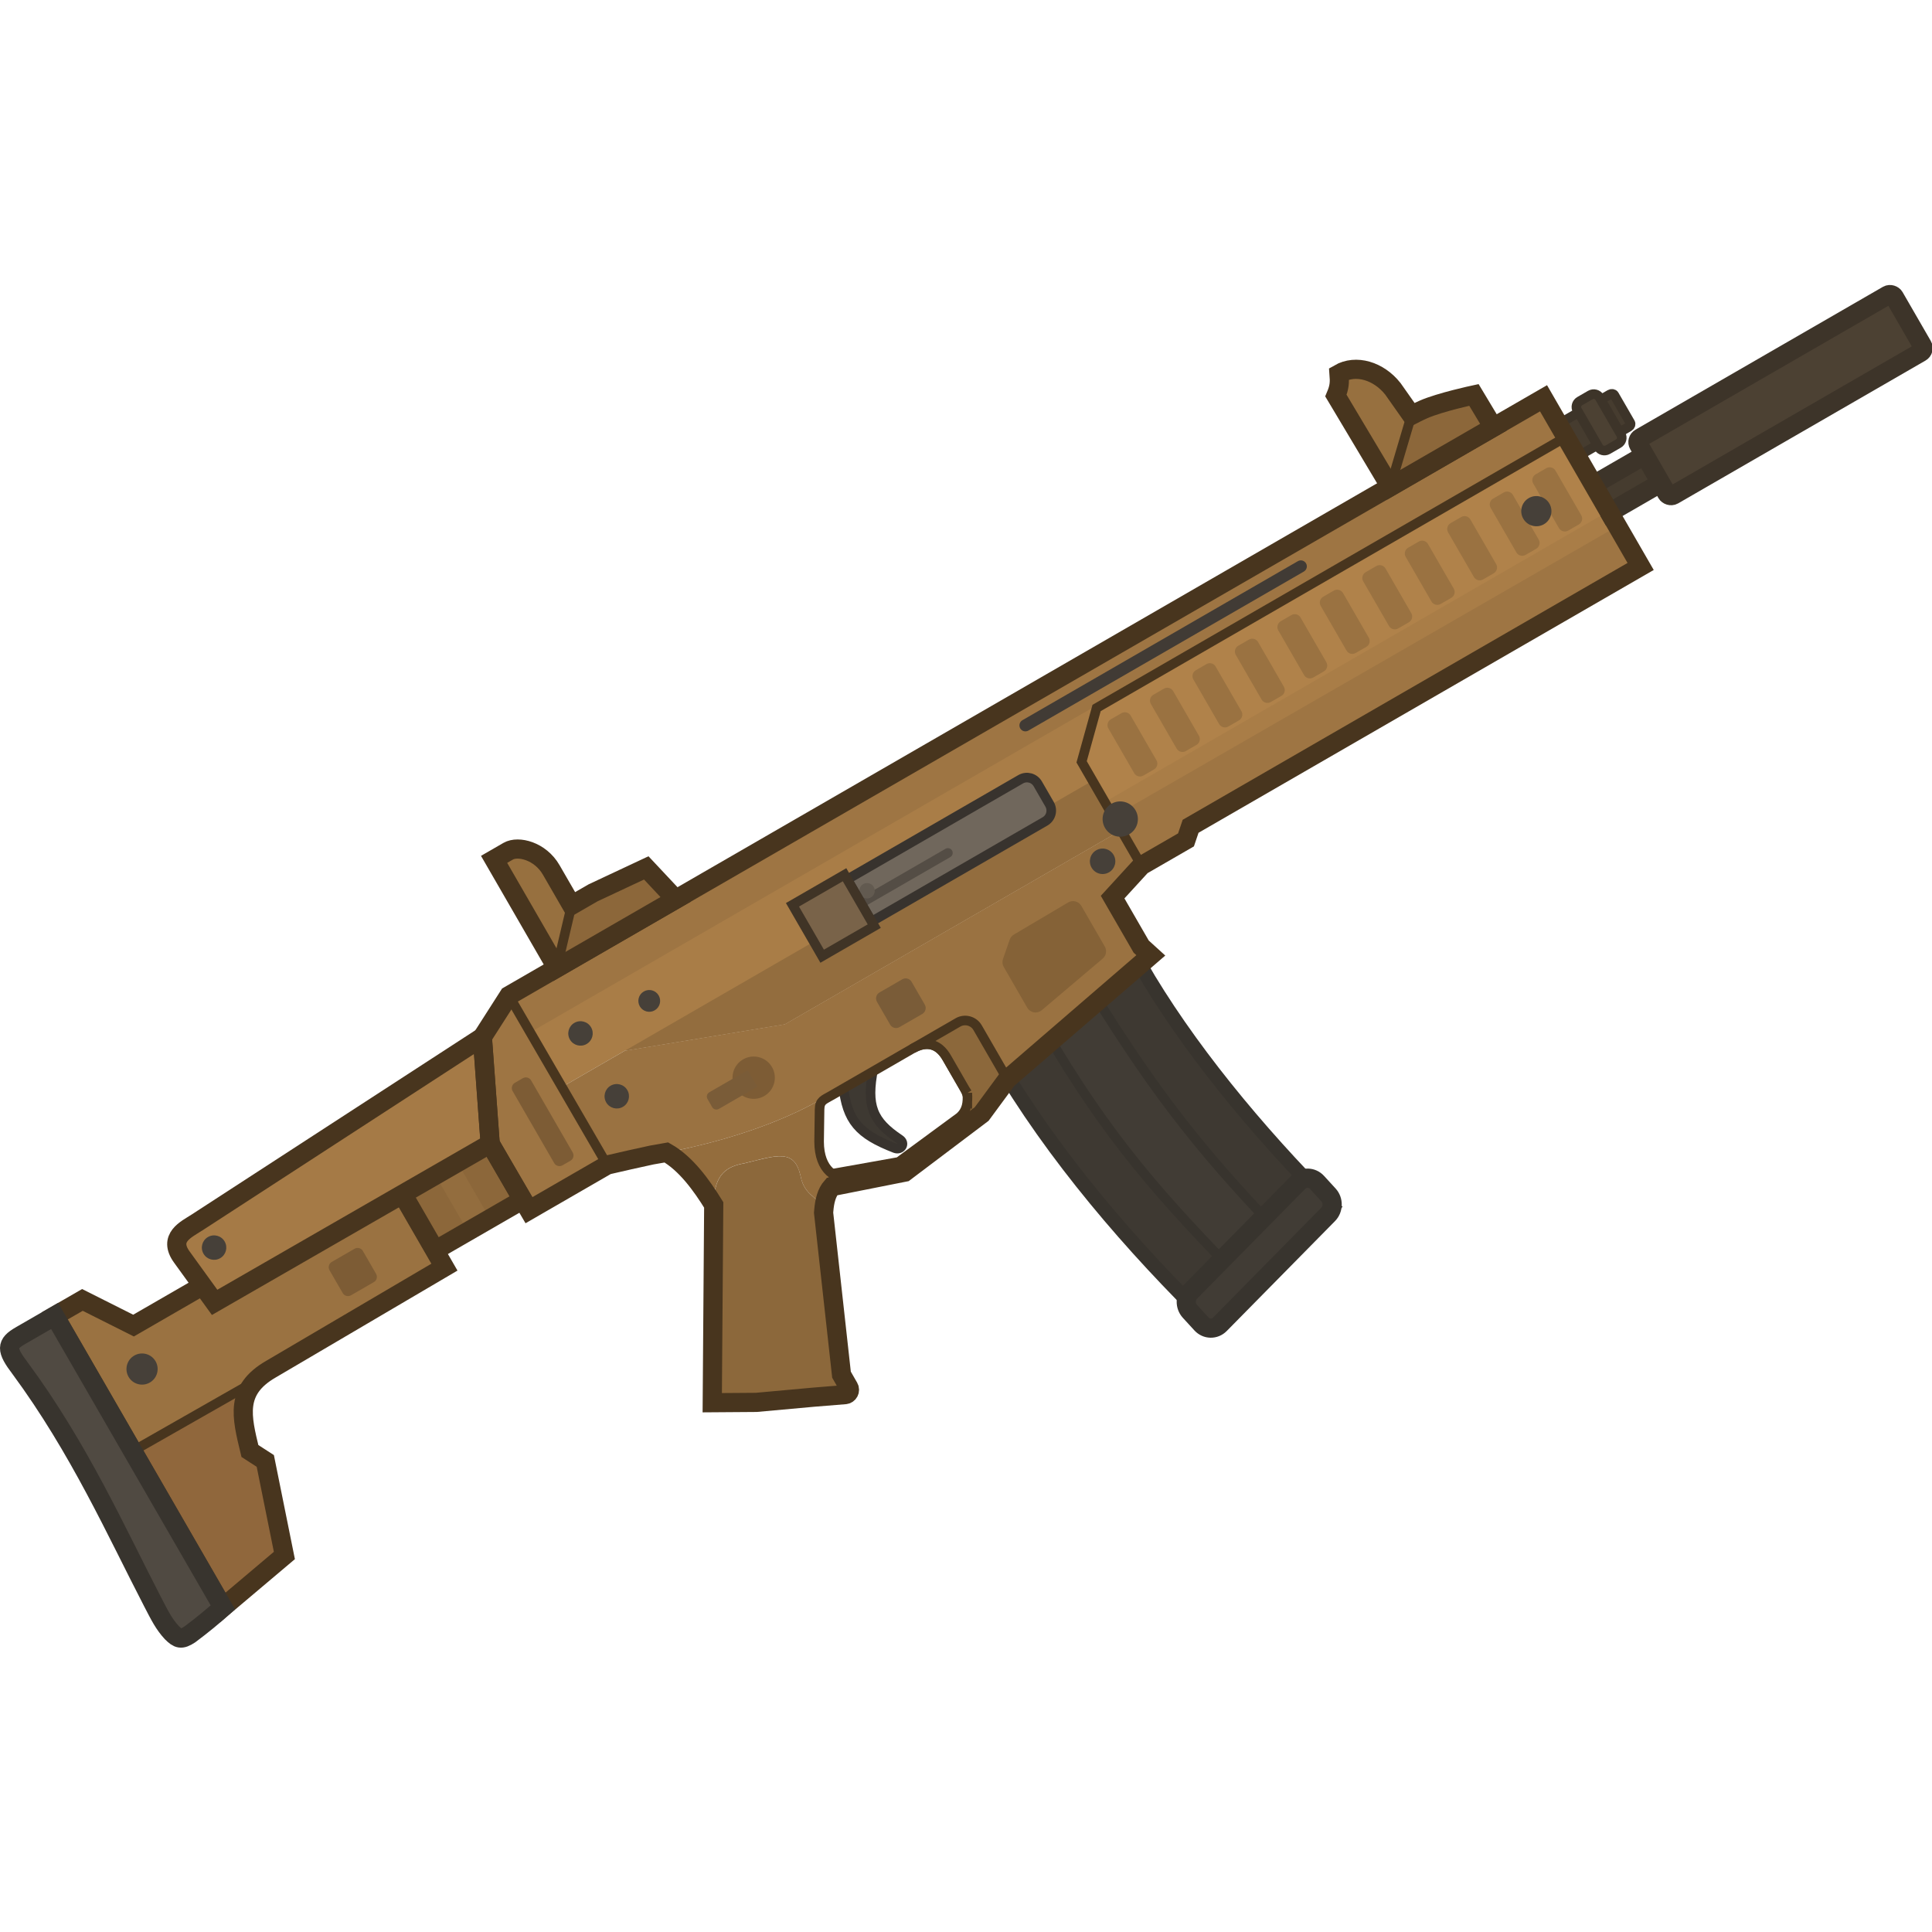 <?xml version="1.0" encoding="UTF-8" standalone="no"?>
<svg
   width="110"
   height="110"
   viewBox="0 0 110 110"
   fill="none"
   version="1.1"
   id="svg149"
   sodipodi:docname="acr.svg"
   inkscape:version="1.1.2 (0a00cf5339, 2022-02-04)"
   xmlns:inkscape="http://www.inkscape.org/namespaces/inkscape"
   xmlns:sodipodi="http://sodipodi.sourceforge.net/DTD/sodipodi-0.dtd"
   xmlns="http://www.w3.org/2000/svg"
   xmlns:svg="http://www.w3.org/2000/svg">
  <sodipodi:namedview
     id="namedview151"
     pagecolor="#505050"
     bordercolor="#ffffff"
     borderopacity="1"
     inkscape:pageshadow="0"
     inkscape:pageopacity="0"
     inkscape:pagecheckerboard="1"
     showgrid="false"
     inkscape:zoom="5.5990001"
     inkscape:cx="5.3580996"
     inkscape:cy="33.756028"
     inkscape:window-width="2560"
     inkscape:window-height="1372"
     inkscape:window-x="0"
     inkscape:window-y="0"
     inkscape:window-maximized="1"
     inkscape:current-layer="svg149" />
  <g
     clip-path="url(#clip0_1414_881)"
     id="g142"
     transform="matrix(1.006,0,0,1.006,-0.146,0.724)">
    <path
       d="m 91.267,21.598 -3.269,1.887 c -0.089,0.052 -0.127,0.154 -0.084,0.229 l 0.907,1.571 c 0.043,0.075 0.151,0.094 0.24,0.042 l 3.269,-1.887 c 0.089,-0.052 0.127,-0.154 0.084,-0.229 l -0.907,-1.571 c -0.043,-0.075 -0.151,-0.094 -0.24,-0.042 z"
       fill="#463c2f"
       stroke="#3d3429"
       stroke-width="0.542"
       stroke-miterlimit="3.994"
       id="path2" />
    <path
       d="m 63.082,45.374 1.67,2.893 2.519,-1.454 0.26,-0.769 25.468,-14.704 -1.402,-2.429 z"
       fill="#9e7543"
       id="path4" />
    <path
       d="m 56.675,59.141 7.861,-5.219 c 2.665,4.643 6.653,9.474 10.828,13.661 l -6.54,6.586 C 64.307,69.765 59.848,64.591 56.675,59.141 Z"
       fill="#413c35"
       id="path6" />
    <path
       d="m 56.675,59.141 7.861,-5.219 c 2.665,4.643 6.653,9.474 10.828,13.661 l -6.54,6.586 C 64.307,69.765 59.848,64.591 56.675,59.141 Z"
       stroke="#38342e"
       stroke-width="1.085"
       stroke-miterlimit="3.994"
       stroke-linecap="round"
       id="path8" />
    <path
       d="m 73.213,69.75 2.152,-2.168 c -4.175,-4.187 -8.163,-9.018 -10.828,-13.661 l -2.467,1.638 c 3.682,5.917 6.313,9.214 11.142,14.191 z"
       fill="#3e3932"
       stroke="#38342e"
       stroke-width="0.542"
       stroke-miterlimit="3.994"
       stroke-linecap="round"
       id="path10" />
    <path
       d="m 59.209,57.459 -2.534,1.682 c 3.173,5.45 7.632,10.623 12.148,15.028 l 2.015,-2.029 C 65.829,67.039 62.895,63.761 59.209,57.459 Z"
       fill="#3e3932"
       stroke="#38342e"
       stroke-width="0.542"
       stroke-miterlimit="3.994"
       stroke-linecap="round"
       id="path12" />
    <path
       d="m 73.637,66.178 -6.128,6.221 c -0.293,0.298 -0.302,0.789 -0.02,1.097 l 0.655,0.715 c 0.282,0.308 0.749,0.317 1.043,0.019 l 6.128,-6.221 c 0.293,-0.298 0.302,-0.789 0.02,-1.097 l -0.655,-0.715 c -0.283,-0.308 -0.749,-0.317 -1.043,-0.019 z"
       fill="#413c35"
       stroke="#38342e"
       stroke-width="1.085"
       stroke-miterlimit="3.994"
       stroke-linecap="round"
       id="path14" />
    <path
       d="m 51.066,63.766 c -1.527,-1.022 -1.918,-1.875 -1.488,-4.035 l -1.712,0.988 c 0.215,1.998 0.889,2.752 2.93,3.544 0.342,0.133 0.607,-0.272 0.269,-0.498 z"
       fill="#3e3932"
       stroke="#38332e"
       stroke-width="0.542"
       stroke-miterlimit="3.994"
       id="path16" />
    <path
       d="M 30.314,57.984 88.899,24.239 87.504,21.822 28.947,55.629 Z"
       fill="#9e7543"
       id="path18" />
    <path
       d="m 30.17,57.7 58.534,-33.794 2.977,5.156 -28.016,16.137 0.442,0.766 -19.547,11.286 -9.054,1.499 -3.547,2.048 z"
       fill="#a97d47"
       id="path20" />
    <path
       d="m 34.51,65.216 -2.551,-4.419 3.547,-2.048 9.054,-1.499 19.107,-11.031 1.139,1.972 -1.69,1.861 1.617,2.801 0.545,0.496 -8.121,7.008 -1.683,-2.915 c -0.225,-0.389 -0.722,-0.522 -1.111,-0.298 l -2.57,1.484 -1.145,0.542 -4.077,2.354 c -2.332,1.346 -5.831,2.525 -9.534,3.124 -0.843,0.184 -1.69,0.37 -2.524,0.567 z"
       fill="#9a7241"
       id="path22" />
    <path
       d="m 28.947,55.629 -1.503,2.35 0.443,6.033 2.198,3.761 4.426,-2.556 z"
       fill="#9e7543"
       stroke="#48351e"
       stroke-width="0.542"
       stroke-miterlimit="3.994"
       stroke-linecap="round"
       id="path24" />
    <path
       d="m 98.478,21.656 -3.893,2.251 -0.289,0.519 -3.968,2.291 0.906,1.569 3.968,-2.291 0.59,0.001 3.894,-2.248 z"
       fill="#463c2f"
       stroke="#3d3429"
       stroke-width="1.085"
       stroke-miterlimit="3.994"
       stroke-linecap="round"
       id="path26" />
    <path
       d="M 62.208,39.35 88.769,24.014 91.189,28.206 62.674,44.669 61.362,42.396 Z"
       fill="#b0824a"
       id="path28" />
    <path
       d="m 40.539,67.473 c -0.689,-1.115 -1.568,-2.338 -2.678,-2.969 3.323,-0.619 6.42,-1.69 8.572,-2.904 -0.278,1.903 0.038,3.619 0.934,4.087 l -0.139,0.748 c -0.306,0.345 -0.415,0.823 -0.46,1.343 l -0.047,-0.002 c -0.113,-0.372 -0.33,-0.563 -0.555,-0.763 -0.287,-0.254 -0.589,-0.52 -0.715,-1.188 -0.328,-1.422 -1.167,-1.212 -2.781,-0.806 -0.129,0.032 -0.264,0.066 -0.403,0.1 -0.998,0.174 -1.682,0.619 -1.727,2.189 z"
       fill="#946d3d"
       id="path30" />
    <path
       d="m 40.542,67.312 c 0.045,-1.571 0.729,-2.016 1.727,-2.189 1.879,-0.462 2.829,-0.831 3.184,0.706 0.238,1.254 1.095,1.095 1.305,2.087 l 1.014,9.167 0.417,0.722 c 0.1,0.172 -0.014,0.39 -0.213,0.406 l -1.776,0.144 -0.349,-0.373 -2.54,0.236 -0.361,0.432 -2.492,0.018 z"
       fill="#8c683b"
       id="path32" />
    <path
       d="m 45.851,77.981 0.349,0.373 -3.25,0.295 0.361,-0.432 z"
       fill="#856238"
       id="path34" />
    <path
       d="m 43.4,61.311 c 0.573,-0.331 0.769,-1.063 0.438,-1.636 -0.331,-0.573 -1.063,-0.769 -1.636,-0.438 -0.573,0.331 -0.769,1.063 -0.438,1.636 0.331,0.573 1.063,0.769 1.635,0.438 z"
       fill="#7d5c35"
       id="path36" />
    <path
       d="m 42.968,60.727 -2.172,1.254 C 40.695,62.039 40.569,62.005 40.511,61.905 L 40.245,61.444 C 40.187,61.344 40.221,61.217 40.321,61.16 l 2.172,-1.254"
       fill="#7a5c38"
       id="path38" />
    <path
       d="m 42.968,60.727 -2.172,1.254 C 40.695,62.039 40.569,62.005 40.511,61.905 L 40.245,61.444 C 40.187,61.344 40.221,61.217 40.321,61.16 l 2.172,-1.254"
       stroke="#7a5c38"
       stroke-width="0.136"
       stroke-miterlimit="3.994"
       id="path40" />
    <path
       d="m 61.345,50.55 c -0.072,-0.125 -0.192,-0.217 -0.332,-0.253 -0.14,-0.037 -0.289,-0.016 -0.414,0.058 l -3.073,1.819 c -0.11,0.065 -0.194,0.168 -0.236,0.289 l -0.38,1.094 c -0.052,0.149 -0.036,0.313 0.043,0.449 l 1.331,2.306 c 0.08,0.139 0.218,0.235 0.377,0.263 0.158,0.028 0.321,-0.017 0.443,-0.12 l 3.449,-2.921 c 0.2,-0.17 0.25,-0.458 0.119,-0.685 z"
       fill="#856237"
       id="path42" />
    <path
       d="m 35.398,61.924 c 0.331,-0.191 0.444,-0.614 0.253,-0.945 -0.191,-0.331 -0.614,-0.444 -0.945,-0.253 -0.331,0.191 -0.444,0.614 -0.253,0.945 0.191,0.331 0.614,0.444 0.945,0.253 z"
       fill="#464039"
       id="path44" />
    <path
       d="m 51.232,54.742 -1.292,0.746 c -0.165,0.095 -0.221,0.306 -0.126,0.47 l 0.746,1.292 c 0.095,0.165 0.306,0.221 0.47,0.126 l 1.292,-0.746 c 0.165,-0.095 0.221,-0.306 0.126,-0.47 l -0.746,-1.292 c -0.095,-0.165 -0.306,-0.221 -0.47,-0.126 z"
       fill="#7a5c38"
       stroke="#7a5c38"
       stroke-width="0.084"
       stroke-miterlimit="3.994"
       stroke-linecap="round"
       id="path46" />
    <path
       d="m 62.909,48.651 c 0.344,-0.199 0.462,-0.639 0.263,-0.984 -0.199,-0.345 -0.64,-0.463 -0.984,-0.265 -0.344,0.199 -0.462,0.64 -0.263,0.985 0.199,0.345 0.64,0.463 0.984,0.264 z"
       fill="#464039"
       id="path48" />
    <path
       d="m 90.155,21.636 -0.603,0.348 c -0.182,0.105 -0.244,0.337 -0.139,0.519 l 1.206,2.089 c 0.105,0.182 0.337,0.244 0.519,0.139 l 0.603,-0.348 c 0.182,-0.105 0.244,-0.337 0.139,-0.519 l -1.206,-2.089 c -0.105,-0.182 -0.337,-0.244 -0.519,-0.139 z"
       fill="#4c4133"
       stroke="#3d3429"
       stroke-width="0.542"
       stroke-miterlimit="3.994"
       id="path50" />
    <path
       d="m 78.832,26.828 1.198,-4.046 -1.053,-1.495 c -0.802,-1.016 -2.09,-1.407 -3.048,-0.853 0.04,0.488 0.025,0.758 -0.177,1.236 z"
       fill="#97703f"
       id="path52" />
    <path
       d="m 37.198,56.462 c 0.295,-0.17 0.396,-0.547 0.226,-0.842 -0.17,-0.295 -0.547,-0.396 -0.842,-0.226 -0.295,0.17 -0.396,0.547 -0.226,0.842 0.17,0.295 0.547,0.396 0.842,0.226 z"
       fill="#464039"
       id="path54" />
    <path
       d="m 33.345,58.368 c 0.331,-0.191 0.444,-0.614 0.253,-0.945 -0.191,-0.331 -0.614,-0.444 -0.945,-0.253 -0.331,0.191 -0.444,0.614 -0.253,0.945 0.191,0.331 0.614,0.444 0.945,0.253 z"
       fill="#464039"
       id="path56" />
    <path
       d="m 63.618,39.642 -0.603,0.348 c -0.182,0.105 -0.244,0.337 -0.139,0.519 l 1.459,2.527 c 0.105,0.182 0.337,0.244 0.519,0.139 l 0.603,-0.348 c 0.182,-0.105 0.244,-0.337 0.139,-0.519 l -1.459,-2.527 c -0.105,-0.182 -0.337,-0.244 -0.519,-0.139 z"
       fill="#9a7241"
       id="path58" />
    <path
       d="m 66.022,38.255 -0.603,0.348 c -0.182,0.105 -0.244,0.337 -0.139,0.519 l 1.459,2.527 c 0.105,0.182 0.337,0.244 0.519,0.139 L 67.861,41.44 C 68.043,41.335 68.105,41.103 68,40.921 l -1.459,-2.527 c -0.105,-0.182 -0.337,-0.244 -0.519,-0.139 z"
       fill="#9a7241"
       id="path60" />
    <path
       d="m 68.427,36.866 -0.603,0.348 c -0.182,0.105 -0.244,0.337 -0.139,0.519 l 1.459,2.527 c 0.105,0.182 0.337,0.244 0.519,0.139 l 0.603,-0.348 c 0.182,-0.105 0.244,-0.337 0.139,-0.519 L 68.945,37.005 c -0.105,-0.182 -0.337,-0.244 -0.519,-0.139 z"
       fill="#9a7241"
       id="path62" />
    <path
       d="m 70.829,35.479 -0.603,0.348 c -0.181,0.105 -0.244,0.337 -0.139,0.519 l 1.459,2.527 c 0.105,0.182 0.337,0.244 0.519,0.139 l 0.603,-0.348 c 0.182,-0.105 0.244,-0.337 0.139,-0.519 l -1.459,-2.527 c -0.105,-0.182 -0.337,-0.244 -0.519,-0.139 z"
       fill="#9a7241"
       id="path64" />
    <path
       d="M 73.233,34.092 72.63,34.44 c -0.182,0.105 -0.244,0.337 -0.139,0.519 l 1.459,2.527 c 0.105,0.182 0.337,0.244 0.519,0.139 l 0.603,-0.348 c 0.182,-0.105 0.244,-0.337 0.139,-0.519 l -1.459,-2.527 C 73.647,34.049 73.415,33.987 73.233,34.092 Z"
       fill="#9a7241"
       id="path66" />
    <path
       d="m 75.635,32.705 -0.603,0.348 c -0.182,0.105 -0.244,0.337 -0.139,0.519 l 1.459,2.527 c 0.105,0.182 0.337,0.244 0.519,0.139 l 0.603,-0.348 c 0.182,-0.105 0.244,-0.337 0.139,-0.519 L 76.154,32.844 C 76.049,32.662 75.817,32.6 75.635,32.705 Z"
       fill="#9a7241"
       id="path68" />
    <path
       d="m 78.04,31.316 -0.603,0.348 c -0.182,0.105 -0.244,0.337 -0.139,0.519 l 1.459,2.527 c 0.105,0.182 0.337,0.244 0.519,0.139 l 0.603,-0.348 c 0.182,-0.105 0.244,-0.337 0.139,-0.519 l -1.459,-2.527 c -0.105,-0.182 -0.337,-0.244 -0.519,-0.139 z"
       fill="#9a7241"
       id="path70" />
    <path
       d="m 80.444,29.93 -0.603,0.348 c -0.182,0.105 -0.244,0.337 -0.139,0.519 l 1.459,2.527 c 0.105,0.182 0.337,0.244 0.519,0.139 l 0.603,-0.348 c 0.182,-0.105 0.244,-0.337 0.139,-0.519 l -1.459,-2.527 c -0.105,-0.182 -0.337,-0.244 -0.519,-0.139 z"
       fill="#9a7241"
       id="path72" />
    <path
       d="m 82.844,28.542 -0.603,0.348 c -0.182,0.105 -0.244,0.337 -0.139,0.519 l 1.459,2.527 c 0.105,0.182 0.337,0.244 0.519,0.139 l 0.603,-0.348 c 0.182,-0.105 0.244,-0.337 0.139,-0.519 l -1.459,-2.527 c -0.105,-0.182 -0.337,-0.244 -0.519,-0.139 z"
       fill="#9a7241"
       id="path74" />
    <path
       d="m 85.251,27.153 -0.603,0.348 c -0.182,0.105 -0.244,0.337 -0.139,0.519 l 1.459,2.527 c 0.105,0.182 0.337,0.244 0.519,0.139 l 0.603,-0.348 c 0.182,-0.105 0.244,-0.337 0.139,-0.519 l -1.459,-2.527 c -0.105,-0.182 -0.337,-0.244 -0.519,-0.139 z"
       fill="#9a7241"
       id="path76" />
    <path
       d="m 87.661,25.778 -0.603,0.348 c -0.182,0.105 -0.244,0.337 -0.139,0.519 l 1.459,2.527 c 0.105,0.182 0.337,0.244 0.519,0.139 l 0.603,-0.348 c 0.182,-0.105 0.244,-0.337 0.139,-0.519 l -1.459,-2.527 c -0.105,-0.182 -0.337,-0.244 -0.519,-0.139 z"
       fill="#9a7241"
       id="path78" />
    <path
       d="m 87.524,28.951 c 0.408,-0.236 0.548,-0.758 0.312,-1.167 -0.236,-0.409 -0.759,-0.549 -1.167,-0.314 -0.408,0.236 -0.548,0.758 -0.312,1.167 0.236,0.409 0.759,0.549 1.167,0.314 z"
       fill="#464039"
       id="path80" />
    <path
       d="m 3.238,73.758 9.523,16.494 3.479,-2.937 -1.08,-5.351 -0.871,-0.563 c -0.473,-1.953 -0.86,-3.447 1.188,-4.63 L 25.298,70.996 22.332,65.858 7.702,74.304 4.81,72.851 Z"
       fill="#9a7241"
       id="path82" />
    <path
       d="m 14.258,77.874 -0.008,-0.222 -6.513,3.71 5.079,8.797 3.417,-2.881 -1.072,-5.314 -0.871,-0.563 C 14.284,81.381 14.279,81.36 14.274,81.339 13.944,79.976 13.668,78.838 14.258,77.874 Z"
       fill="#90673c"
       stroke="#48351e"
       stroke-width="0.542"
       stroke-miterlimit="3.994"
       id="path84" />
    <path
       d="m 3.238,73.758 9.523,16.494 3.479,-2.937 -1.08,-5.351 -0.871,-0.563 c -0.473,-1.953 -0.86,-3.447 1.188,-4.63 L 25.298,70.996 22.332,65.858 7.702,74.304 4.81,72.851 Z"
       stroke="#48351e"
       stroke-width="1.085"
       stroke-miterlimit="3.994"
       stroke-linecap="round"
       id="path86" />
    <path
       d="m 1.308,74.871 1.929,-1.114 9.523,16.494 c -0.538,0.483 -1.143,0.987 -1.877,1.534 -0.486,0.319 -0.656,0.251 -1.019,-0.11 C 9.424,91.195 9.194,90.732 8.793,89.958 6.732,85.98 4.635,81.263 1.289,76.726 0.477,75.658 0.491,75.343 1.308,74.871 Z"
       fill="#504a42"
       stroke="#38342e"
       stroke-width="1.085"
       stroke-miterlimit="3.994"
       stroke-linecap="round"
       id="path88" />
    <path
       d="M 8.626,77.527 C 9.048,77.283 9.192,76.744 8.949,76.322 8.705,75.901 8.166,75.756 7.744,76 7.322,76.243 7.178,76.782 7.421,77.204 c 0.243,0.422 0.783,0.566 1.204,0.323 z"
       fill="#464039"
       id="path90" />
    <path
       d="m 20.213,69.955 -1.292,0.746 c -0.165,0.095 -0.221,0.306 -0.126,0.47 l 0.746,1.292 c 0.095,0.165 0.306,0.221 0.47,0.126 l 1.292,-0.746 c 0.165,-0.095 0.221,-0.306 0.126,-0.47 L 20.683,70.081 C 20.588,69.916 20.378,69.86 20.213,69.955 Z"
       fill="#7d5c35"
       id="path92" />
    <path
       d="m 29.735,60.303 -0.451,0.26 c -0.165,0.095 -0.221,0.306 -0.126,0.47 l 2.352,4.074 c 0.095,0.165 0.306,0.221 0.47,0.126 l 0.451,-0.26 c 0.165,-0.095 0.221,-0.306 0.126,-0.47 l -2.352,-4.074 c -0.095,-0.165 -0.305,-0.221 -0.47,-0.126 z"
       fill="#7d5c35"
       id="path94" />
    <path
       d="m 22.363,65.865 4.947,-2.856 2.412,4.177 -4.947,2.856 z"
       fill="#8c673a"
       id="path96" />
    <path
       d="m 26.039,65.079 -1.248,0.72 1.855,3.212 1.248,-0.72 z"
       fill="#936d3e"
       id="path98" />
    <path
       d="m 22.363,65.865 4.947,-2.856 2.412,4.177 -4.947,2.856 z"
       stroke="#48351e"
       stroke-width="1.085"
       stroke-miterlimit="3.994"
       stroke-linecap="round"
       id="path100" />
    <path
       d="m 11.267,68.486 16.179,-10.508 0.443,6.033 -15.597,8.978 -1.856,-2.565 c -0.793,-1.097 0.251,-1.563 0.831,-1.938 z"
       fill="#a57a46"
       stroke="#48351e"
       stroke-width="1.085"
       stroke-miterlimit="3.994"
       stroke-linecap="round"
       id="path102" />
    <path
       d="m 12.607,70.489 c 0.331,-0.191 0.444,-0.614 0.253,-0.945 C 12.669,69.213 12.246,69.1 11.915,69.291 c -0.331,0.191 -0.444,0.614 -0.253,0.945 0.191,0.331 0.614,0.444 0.945,0.253 z"
       fill="#464039"
       id="path104" />
    <path
       d="m 47.175,61.294 4.619,-2.667 c 0.657,-0.379 1.414,-0.409 1.949,0.542 l 0.98,1.697 c 0.286,0.506 0.495,1.477 -0.116,1.963 l -3.06,2.433 -3.24,0.661 c -0.852,0.174 -1.799,-0.408 -1.804,-2.028 l 0.026,-1.823 c 0.007,-0.499 0.243,-0.545 0.646,-0.778 z"
       stroke="#48351e"
       stroke-width="0.542"
       stroke-miterlimit="3.994"
       stroke-linecap="round"
       id="path106" />
    <path
       d="m 58.01,40.041 c -0.162,0.094 -0.218,0.301 -0.124,0.463 0.094,0.162 0.301,0.218 0.463,0.124 l 15.589,-9 c 0.162,-0.094 0.218,-0.301 0.124,-0.463 -0.094,-0.162 -0.301,-0.218 -0.463,-0.124 z"
       fill="#413b35"
       id="path108" />
    <rect
       x="92.746"
       y="24.203"
       width="16.711"
       height="3.734"
       rx="0.271"
       transform="rotate(-30,92.746,24.203)"
       fill="#4c4133"
       stroke="#3d3429"
       stroke-width="1.085"
       stroke-miterlimit="3.994"
       id="rect110" />
    <path
       d="M 54.891,61.143 54.756,60.928 53.743,59.17 C 53.617,58.945 53.478,58.775 53.331,58.651 53.12,58.474 52.892,58.392 52.66,58.382 c -0.025,-5e-4 -0.077,-0.001 -0.101,-2e-4 -0.174,0.007 -0.35,0.052 -0.521,0.124 -0.082,0.035 -0.163,0.075 -0.243,0.122 l -0.003,0.002 2.57,-1.484 c 0.389,-0.225 0.887,-0.091 1.112,0.298 l 1.683,2.915 -1.452,1.972 -4.359,3.29 -4.117,0.817 0.139,-0.749 3.643,-0.649 3.457,-2.541 c 0.404,-0.368 0.462,-0.801 0.423,-1.356 z"
       fill="#8c683b"
       stroke="#48351e"
       stroke-width="0.542"
       stroke-miterlimit="3.994"
       id="path112" />
    <path
       d="M 63.593,46.262 61.979,43.466 35.508,58.749 44.562,57.25 Z"
       fill="#936d3e"
       id="path114" />
    <path
       d="m 48.098,49.049 9.812,-5.665 c 0.34,-0.196 0.772,-0.081 0.969,0.26 l 0.668,1.157 c 0.196,0.34 0.081,0.772 -0.26,0.969 l -9.812,5.665 z"
       fill="#70675c"
       id="path116" />
    <path
       d="m 48.87,50.083 c -0.13,0.075 -0.174,0.241 -0.099,0.37 0.075,0.13 0.241,0.174 0.37,0.099 l 4.788,-2.764 c 0.13,-0.075 0.174,-0.241 0.099,-0.371 -0.075,-0.13 -0.241,-0.174 -0.37,-0.099 z"
       fill="#544d45"
       id="path118" />
    <ellipse
       cx="49.217"
       cy="49.694"
       rx="0.436"
       ry="0.436"
       transform="rotate(-30,49.217,49.694)"
       fill="#625a50"
       id="ellipse120" />
    <path
       d="m 48.098,49.049 9.812,-5.665 c 0.34,-0.196 0.772,-0.081 0.969,0.26 l 0.668,1.157 c 0.196,0.34 0.081,0.772 -0.26,0.969 l -9.812,5.665 z"
       stroke="#38332e"
       stroke-width="0.542"
       stroke-miterlimit="3.994"
       stroke-linecap="square"
       id="path122" />
    <path
       d="m 47.944,48.787 -2.948,1.702 1.68,2.909 2.948,-1.702 z"
       fill="#796349"
       stroke="#403426"
       stroke-width="0.542"
       stroke-miterlimit="3.994"
       stroke-linecap="square"
       id="path124" />
    <path
       d="m 28.947,55.629 -1.504,2.35 0.443,6.033 2.198,3.76 4.426,-2.556 c 0.834,-0.197 1.681,-0.383 2.524,-0.567 0.278,-0.045 0.552,-0.093 0.827,-0.144 1.11,0.63 1.989,1.853 2.678,2.969 l -0.083,11.194 2.492,-0.018 3.249,-0.295 1.776,-0.144 c 0.199,-0.016 0.312,-0.234 0.213,-0.406 L 47.771,77.082 46.757,67.915 c 0,0 0.008,-0.086 0.012,-0.134 0.045,-0.521 0.154,-0.999 0.46,-1.344 l 4.117,-0.817 4.358,-3.29 1.452,-1.972 8.121,-7.008 -0.545,-0.496 -1.617,-2.801 1.634,-1.784 2.519,-1.454 L 67.529,46.045 92.999,31.34 87.503,21.821 Z"
       stroke="#48351e"
       stroke-width="1.085"
       id="path126" />
    <path
       d="m 32.496,50.512 -0.838,3.551 -3.549,-6.147 0.798,-0.461 c 0.563,-0.325 1.812,-0.021 2.435,1.057 z"
       fill="#97703f"
       id="path128" />
    <path
       d="m 31.658,54.063 0.838,-3.551 1.215,-0.702 3.01,-1.411 1.668,1.778 z"
       fill="#8c673a"
       stroke="#48351e"
       stroke-width="0.542"
       stroke-miterlimit="3.994"
       stroke-linecap="round"
       id="path130" />
    <path
       d="M 32.496,50.512 31.342,48.514 C 30.719,47.435 29.47,47.132 28.907,47.456 l -0.798,0.461 3.549,6.147 6.731,-3.886 -1.668,-1.778 -3.01,1.411 z"
       stroke="#48351e"
       stroke-width="1.085"
       stroke-miterlimit="3.994"
       stroke-linecap="round"
       id="path132" />
    <path
       d="m 83.563,21.631 c 0,0 -1.905,0.408 -2.842,0.815 -0.286,0.124 -0.691,0.335 -0.691,0.335 l -1.198,4.046 5.831,-3.367 z"
       fill="#8c673a"
       stroke="#48351e"
       stroke-width="0.542"
       stroke-miterlimit="3.994"
       stroke-linecap="round"
       id="path134" />
    <path
       d="M 78.832,26.828 75.753,21.67 c 0.202,-0.478 0.216,-0.748 0.177,-1.236 0.958,-0.553 2.246,-0.163 3.048,0.853 l 1.053,1.495 c 0,0 0.406,-0.21 0.691,-0.335 0.937,-0.408 2.842,-0.816 2.842,-0.816 l 1.099,1.83 z"
       stroke="#48351e"
       stroke-width="1.085"
       stroke-miterlimit="3.994"
       stroke-linecap="round"
       id="path136" />
    <path
       d="m 62.208,39.35 26.561,-15.335 4.23,7.327 -25.468,14.704 -0.26,0.769 -2.519,1.454 -3.391,-5.872 z"
       stroke="#48351e"
       stroke-width="0.542"
       id="path138" />
    <path
       d="m 64.047,46.502 c 0.477,-0.275 0.64,-0.886 0.364,-1.364 -0.276,-0.478 -0.886,-0.642 -1.364,-0.367 -0.477,0.276 -0.64,0.886 -0.364,1.364 0.276,0.478 0.886,0.642 1.364,0.366 z"
       fill="#464039"
       id="path140" />
  </g>
  <defs
     id="defs147">
    <clipPath
       id="clip0_1414_881">
      <rect
         width="110"
         height="110"
         fill="#ffffff"
         transform="translate(0.086)"
         id="rect144"
         x="0"
         y="0" />
    </clipPath>
  </defs>
</svg>
